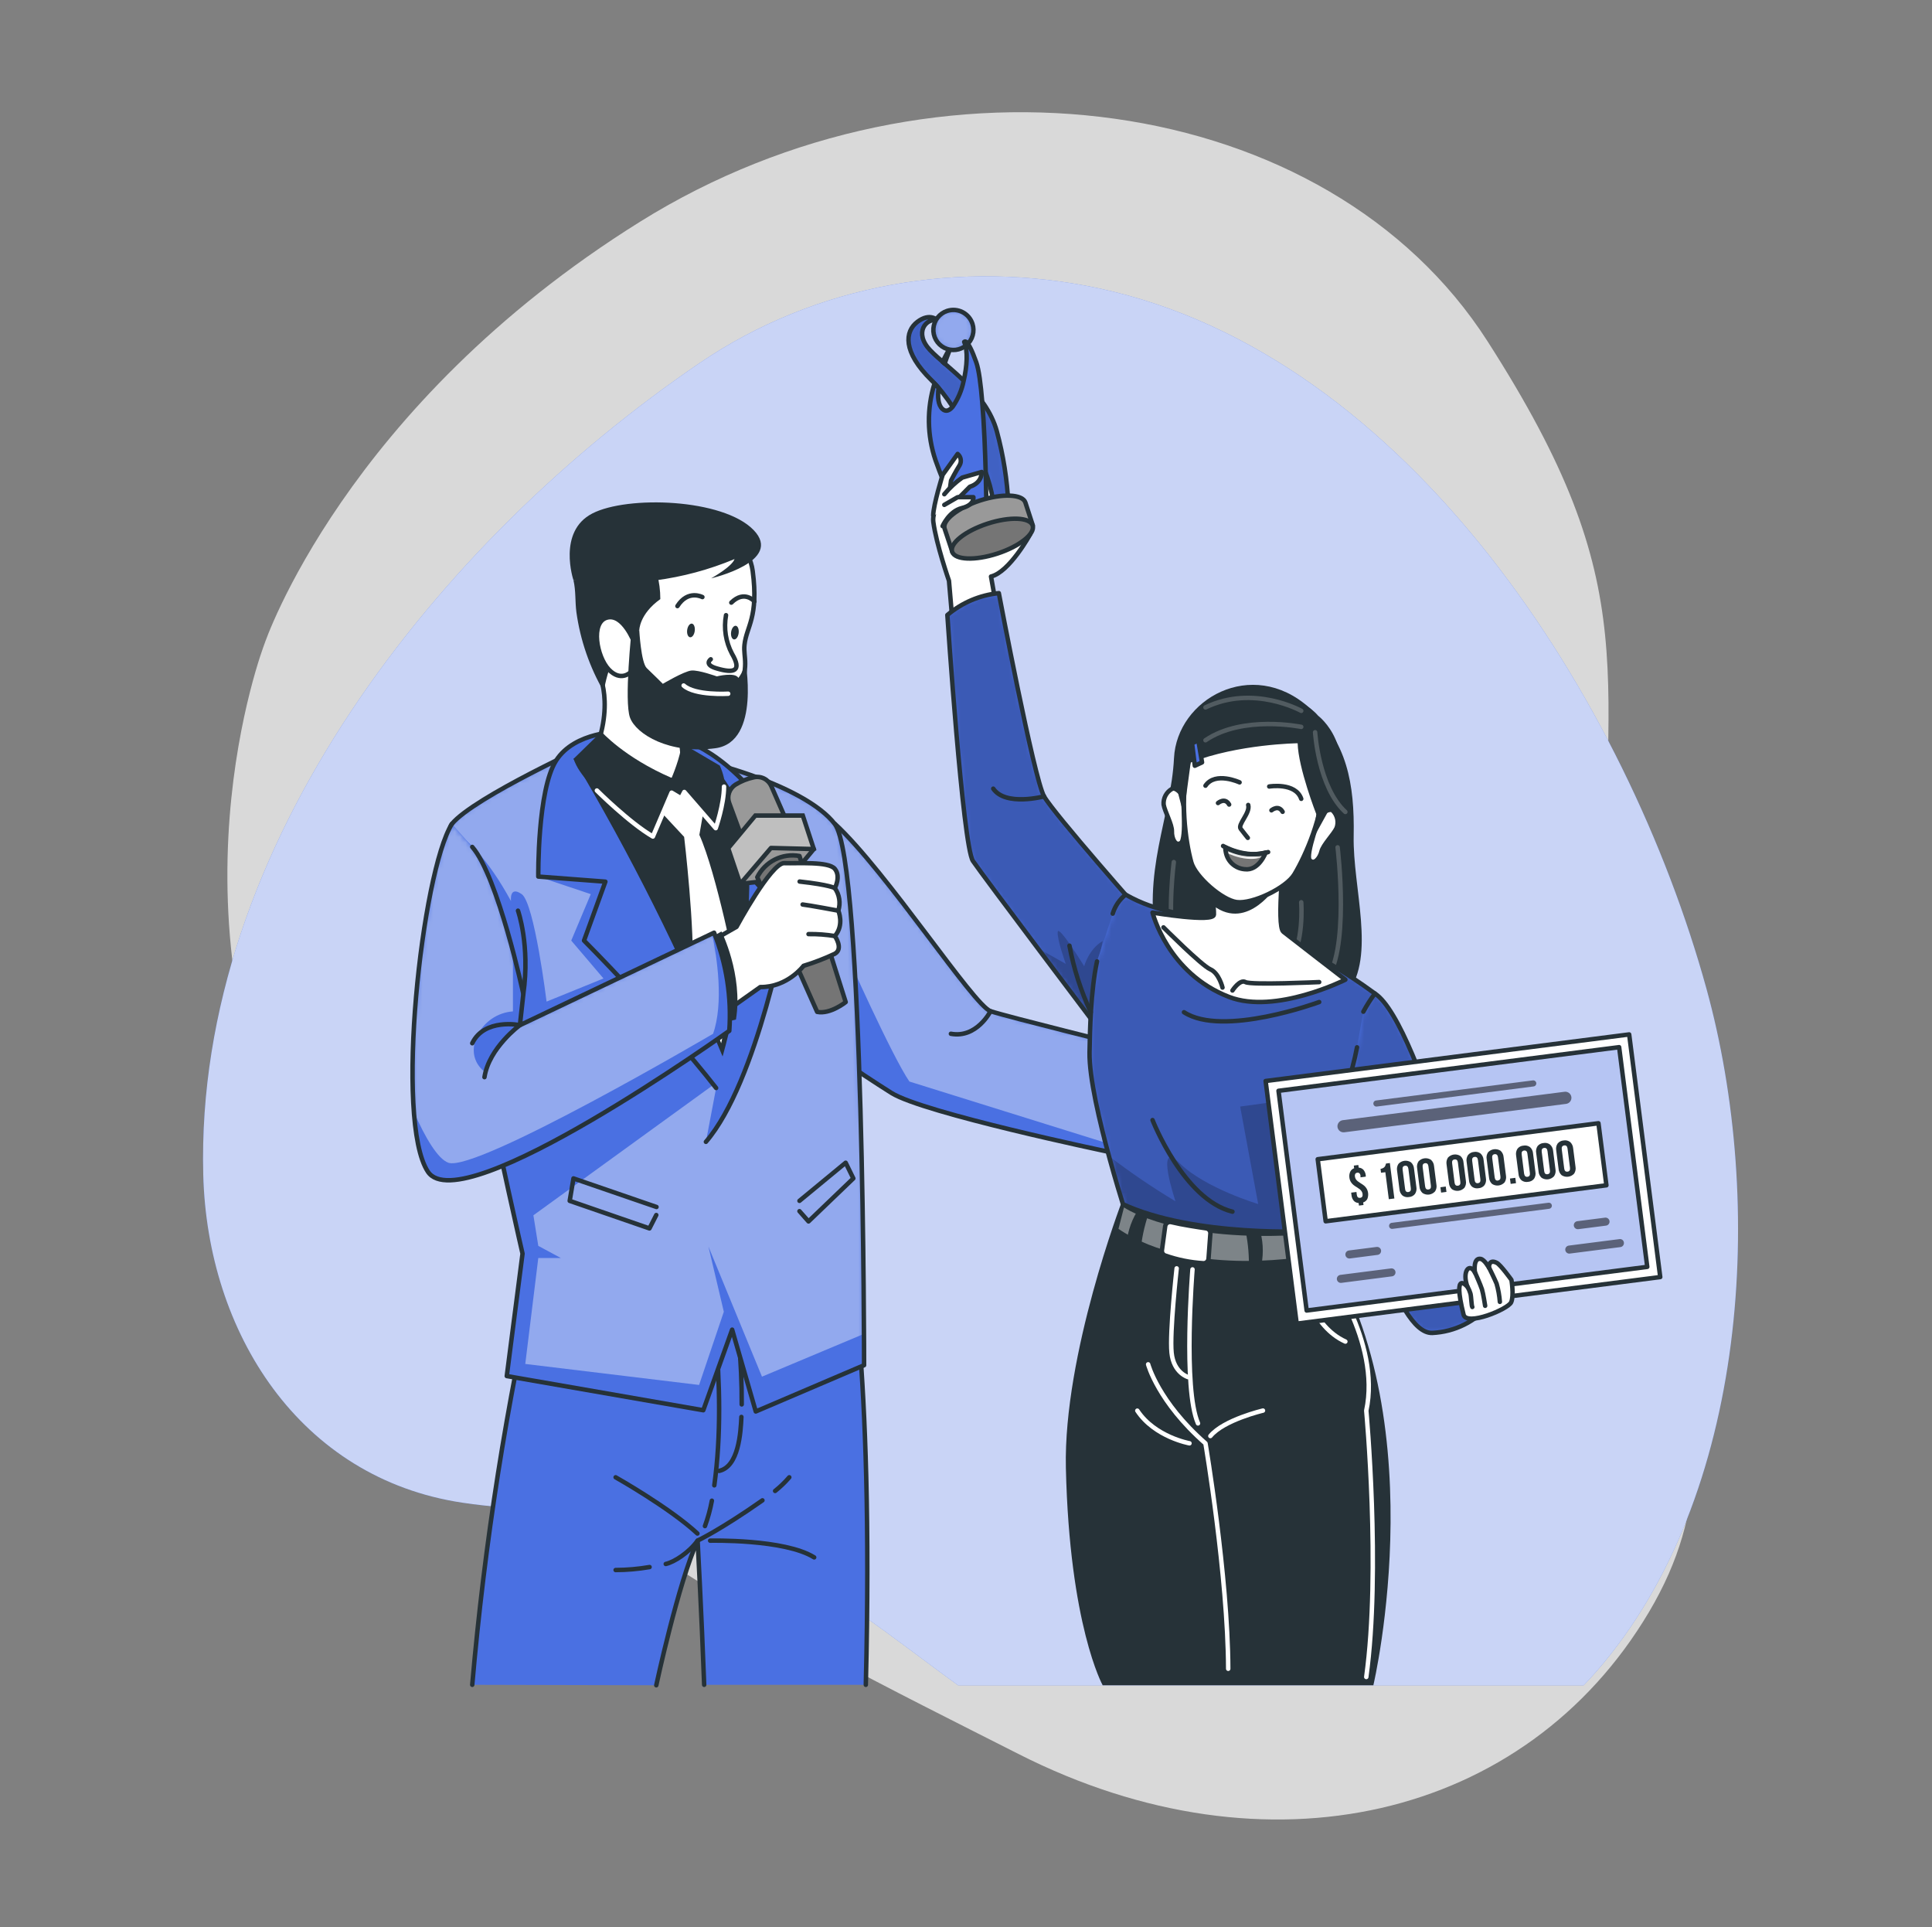 <svg width="359" height="358" viewBox="0 0 359 358" fill="none" xmlns="http://www.w3.org/2000/svg">
<rect x="0" y="0" width="359" height="358" fill="#808080" stroke="none"/>
<path opacity="0.7" d="M49.138 119.636C49.138 119.636 29.176 171.188 57.229 223.098C85.282 275.008 143.063 302.431 189.309 325.88C235.556 349.329 283.578 337.909 306.397 299.503C329.216 261.097 297.919 233.681 297.876 178.914C297.833 124.147 306.074 109.648 276.396 63.38C246.718 17.112 173.965 6.866 118.948 41.184C63.931 75.502 49.138 119.636 49.138 119.636Z" fill="white"/>
<path d="M85.976 279.176C96.258 280.715 106.74 280.45 117.043 281.767C143.048 285.09 159.287 299.467 178.018 313.085H294.275C295.115 312.212 295.931 311.322 296.724 310.415C325.013 277.872 328.027 223.299 317.079 183.64C302.401 130.462 261.99 65.929 204.13 53.557C178.548 48.087 151.576 52.748 129.96 67.476C81.752 100.297 36.228 156.976 37.768 218.194C38.505 247.528 55.632 274.658 85.976 279.176Z" fill="#4A70E2"/>
<path opacity="0.7" d="M85.976 279.176C96.258 280.715 106.74 280.45 117.043 281.767C143.048 285.09 159.287 299.467 178.018 313.085H294.275C295.115 312.212 295.931 311.322 296.724 310.415C325.013 277.872 328.027 223.299 317.079 183.64C302.401 130.462 261.99 65.929 204.13 53.557C178.548 48.087 151.576 52.748 129.96 67.476C81.752 100.297 36.228 156.976 37.768 218.194C38.505 247.528 55.632 274.658 85.976 279.176Z" fill="white"/>
<path d="M155.156 153.066C164.822 161.995 180.932 186.826 184.082 187.864C187.233 188.902 209.572 194.43 209.572 194.43C209.572 194.43 210.761 206.015 205.849 213.948C205.849 213.948 171.617 206.788 165.653 203.05C159.688 199.313 149.149 192.053 149.149 192.053L155.156 153.066Z" fill="#4A70E2"/>
<mask id="mask0_3083_36024" style="mask-type:luminance" maskUnits="userSpaceOnUse" x="149" y="153" width="61" height="61">
<path d="M155.156 153.066C164.822 161.995 180.932 186.826 184.082 187.864C187.233 188.902 209.572 194.43 209.572 194.43C209.572 194.43 210.761 206.015 205.849 213.948C205.849 213.948 171.617 206.788 165.653 203.05C159.688 199.313 149.149 192.053 149.149 192.053L155.156 153.066Z" fill="white"/>
</mask>
<g mask="url(#mask0_3083_36024)">
<path opacity="0.4" d="M204.897 212.129L168.982 200.924C165.738 196.213 157.146 176.916 157.146 176.916L152.056 173.086L155.127 153.038C164.793 161.966 180.903 186.797 184.054 187.835C187.204 188.874 209.572 194.43 209.572 194.43V194.637C202.985 198.84 204.897 212.129 204.897 212.129Z" fill="white"/>
</g>
<path d="M155.156 153.066C164.822 161.995 180.932 186.826 184.082 187.864C187.233 188.902 209.572 194.43 209.572 194.43C209.572 194.43 210.761 206.015 205.849 213.948C205.849 213.948 171.617 206.788 165.653 203.05C159.688 199.313 149.149 192.053 149.149 192.053L155.156 153.066Z" stroke="#263238" stroke-width="0.827" stroke-linecap="round" stroke-linejoin="round"/>
<path d="M100.024 235.056C94.129 260.721 90.028 286.765 87.752 312.999L121.948 313.085C121.948 313.085 126.051 293.99 129.631 286.207C129.631 286.207 130.347 299.467 130.848 312.999H160.884C162.395 252.376 157.304 230.108 157.304 230.108L100.024 235.056Z" fill="#4A70E2"/>
<path d="M121.948 313.085C121.948 313.085 126.051 293.99 129.631 286.207C129.631 286.207 130.347 299.467 130.848 312.999" stroke="#263238" stroke-width="0.827" stroke-linecap="round" stroke-linejoin="round"/>
<path d="M160.884 312.999C162.395 252.376 157.304 230.108 157.304 230.108L100.024 235.056C94.129 260.721 90.028 286.765 87.752 312.999" stroke="#263238" stroke-width="0.827" stroke-linecap="round" stroke-linejoin="round"/>
<path d="M144.029 276.985C144.985 276.224 145.867 275.375 146.664 274.45" stroke="#263238" stroke-width="0.827" stroke-linecap="round" stroke-linejoin="round"/>
<path d="M131.958 286.221C131.958 286.221 145.762 285.885 151.29 289.328" stroke="#263238" stroke-width="0.827" stroke-linecap="round" stroke-linejoin="round"/>
<path d="M114.394 274.45C114.394 274.45 124.418 280.092 129.595 284.896" stroke="#263238" stroke-width="0.827" stroke-linecap="round" stroke-linejoin="round"/>
<path d="M120.702 291.126C118.618 291.484 116.508 291.669 114.394 291.677" stroke="#263238" stroke-width="0.827" stroke-linecap="round" stroke-linejoin="round"/>
<path d="M123.709 290.553C125.284 290.209 128.063 288.405 129.631 286.207C129.631 286.207 133.848 284.223 141.674 278.732" stroke="#263238" stroke-width="0.827" stroke-linecap="round" stroke-linejoin="round"/>
<path d="M132.28 278.796C131.982 280.402 131.551 281.98 130.991 283.515" stroke="#263238" stroke-width="0.827" stroke-linecap="round" stroke-linejoin="round"/>
<path d="M132.96 247.543C133.755 256.922 134.02 266.603 132.731 275.946" stroke="#263238" stroke-width="0.827" stroke-linecap="round" stroke-linejoin="round"/>
<path d="M137.764 263.237C137.635 266.144 137.256 272.467 133.626 273.261" stroke="#263238" stroke-width="0.827" stroke-linecap="round" stroke-linejoin="round"/>
<path d="M137.32 249.168C137.65 253.07 137.85 256.994 137.822 260.91" stroke="#263238" stroke-width="0.827" stroke-linecap="round" stroke-linejoin="round"/>
<path d="M110.213 138.023C110.213 138.023 88.124 148.047 83.971 153.059C79.819 158.071 97.096 232.9 97.096 232.9L94.167 255.641L130.683 261.992L136.046 247.02L140.435 262.221L160.562 253.629C160.562 253.629 160.562 160.191 155.127 153.088C149.693 145.985 129.652 139.527 110.213 138.023Z" fill="#4A70E2"/>
<mask id="mask1_3083_36024" style="mask-type:luminance" maskUnits="userSpaceOnUse" x="83" y="138" width="78" height="125">
<path d="M110.213 138.023C110.213 138.023 88.124 148.047 83.971 153.059C79.819 158.071 97.096 232.9 97.096 232.9L94.167 255.641L130.683 261.992L136.046 247.02L140.435 262.221L160.562 253.629C160.562 253.629 160.562 160.191 155.127 153.088C149.693 145.985 129.652 139.527 110.213 138.023Z" fill="white"/>
</mask>
<g mask="url(#mask1_3083_36024)">
<path opacity="0.4" d="M141.588 255.755L131.635 231.562L134.499 243.691L129.903 257.295L97.604 253.392L100.024 233.71H104.213L100.024 231.454L99.115 225.776L134.535 200.115C140.306 195.819 144.38 177.79 144.38 177.79L120.681 189.661L114.394 180.804L108.523 174.74L112.49 163.792L100.024 162.847L109.776 166.112L106.146 174.74L112.139 181.778L101.563 186.074C101.563 186.074 99.308 167.759 96.945 166.112C94.582 164.465 94.955 167.401 94.955 167.401C90.602 159.432 86.671 155.658 83.556 153.94C83.619 153.616 83.754 153.311 83.95 153.045C88.103 148.033 110.191 138.009 110.191 138.009C129.631 139.513 149.664 145.957 155.106 153.045C159.738 159.088 160.419 227.631 160.519 247.815L141.588 255.755Z" fill="white"/>
</g>
<path d="M110.213 138.023C110.213 138.023 88.124 148.047 83.971 153.059C79.819 158.071 97.096 232.9 97.096 232.9L94.167 255.641L130.683 261.992L136.046 247.02L140.435 262.221L160.562 253.629C160.562 253.629 160.562 160.191 155.127 153.088C149.693 145.985 129.652 139.527 110.213 138.023Z" stroke="#263238" stroke-width="0.827" stroke-linecap="round" stroke-linejoin="round"/>
<path d="M133.067 202.127C122.872 189.095 108.523 174.74 108.523 174.74L112.49 163.792L100.024 162.847C100.024 162.847 99.838 146.794 103.325 141.31C106.812 135.825 115.318 135.925 115.318 135.925C115.318 135.925 135.308 131.336 148.554 161.415L140.184 163.599L146.292 170.472C146.292 170.472 140.793 200.988 131.17 212.129" fill="#4A70E2"/>
<path d="M133.067 202.127C122.872 189.095 108.523 174.74 108.523 174.74L112.49 163.792L100.024 162.847C100.024 162.847 99.838 146.794 103.325 141.31C106.812 135.825 115.318 135.925 115.318 135.925C115.318 135.925 135.308 131.336 148.554 161.415L140.184 163.599L146.292 170.472C146.292 170.472 140.793 200.988 131.17 212.129" stroke="#263238" stroke-width="0.827" stroke-linecap="round" stroke-linejoin="round"/>
<path d="M106.554 140.945C117.122 158.69 126.386 177.18 134.27 196.27C134.27 196.27 149.306 145.09 127.031 139.806L106.554 140.945Z" fill="#263238"/>
<path d="M111.079 124.584C111.079 124.584 114.702 131.028 109.776 141.424C109.776 141.424 118.053 146.386 127.998 144.553C127.998 144.553 125.199 138.109 127.669 131.894C130.139 125.679 116.37 117.782 111.079 124.584Z" fill="white" stroke="#263238" stroke-width="0.827" stroke-linecap="round" stroke-linejoin="round"/>
<path d="M109.704 115.605C108.237 100.082 112.919 98.221 117.953 96.889C126.015 94.741 138.717 97.412 139.862 106.075C141.008 114.739 138.695 116.371 138.337 119.808C138.079 122.214 139.404 123.596 136.955 129.395C135.337 133.226 132.659 139.355 126.051 137.271C124.022 136.619 122.094 135.686 120.323 134.501" fill="white"/>
<path d="M109.704 115.605C108.237 100.082 112.919 98.221 117.953 96.889C126.015 94.741 138.717 97.412 139.862 106.075C141.008 114.739 138.695 116.371 138.337 119.808C138.079 122.214 139.404 123.596 136.955 129.395C135.337 133.226 132.659 139.355 126.051 137.271C124.022 136.619 122.094 135.686 120.323 134.501" stroke="#263238" stroke-width="0.827" stroke-linecap="round" stroke-linejoin="round"/>
<path d="M130.518 110.923C130.518 110.923 127.841 109.491 125.879 112.598" stroke="#263238" stroke-width="0.827" stroke-linecap="round" stroke-linejoin="round"/>
<path d="M140.184 111.732C140.184 111.732 138.344 109.534 135.888 111.954" stroke="#263238" stroke-width="0.827" stroke-linecap="round" stroke-linejoin="round"/>
<path d="M129.094 117.224C129.001 117.94 128.607 118.448 128.22 118.391C127.833 118.333 127.597 117.732 127.69 117.03C127.783 116.329 128.177 115.806 128.564 115.856C128.95 115.906 129.187 116.522 129.094 117.224Z" fill="#263238"/>
<path d="M137.256 117.624C137.156 118.34 136.769 118.849 136.383 118.792C135.996 118.734 135.76 118.133 135.853 117.431C135.946 116.729 136.34 116.207 136.726 116.257C137.113 116.307 137.342 116.923 137.256 117.624Z" fill="#263238"/>
<path d="M106.554 107.772C107.026 109.784 106.84 111.682 107.105 113.729C107.829 118.932 109.558 123.944 112.196 128.486C112.196 128.486 113.521 118.856 118.79 117.109C118.79 117.109 118.755 114.123 122.7 111.302C122.701 109.7 122.494 108.104 122.084 106.555L106.554 107.772Z" fill="#263238"/>
<path d="M134.908 114.288C134.462 116.732 134.853 119.254 136.017 121.448C137.936 124.72 136.361 125.107 133.239 124.197C130.676 123.481 132.072 122.479 132.072 122.479" fill="white"/>
<path d="M134.908 114.288C134.462 116.732 134.853 119.254 136.017 121.448C137.936 124.72 136.361 125.107 133.239 124.197C130.676 123.481 132.072 122.479 132.072 122.479" stroke="#263238" stroke-width="0.827" stroke-linecap="round" stroke-linejoin="round"/>
<path d="M117.874 119.4C117.874 119.4 115.812 113.887 112.762 114.746C109.712 115.605 110.879 122.028 113.113 124.376C115.346 126.725 117.122 124.921 117.122 124.921" fill="white"/>
<path d="M117.874 119.4C117.874 119.4 115.812 113.887 112.762 114.746C109.712 115.605 110.879 122.028 113.113 124.376C115.346 126.725 117.122 124.921 117.122 124.921" stroke="#263238" stroke-width="0.827" stroke-linecap="round" stroke-linejoin="round"/>
<path d="M118.79 117.109C118.79 117.109 119.12 123.123 120.179 124.119C121.239 125.114 123.165 127.04 123.165 127.04C123.165 127.04 127.117 124.691 128.485 124.57C129.853 124.448 133.196 125.658 133.196 125.658C133.196 125.658 136.59 124.806 137.206 125.937C138.018 124.901 138.447 123.616 138.423 122.3C138.423 122.3 141.502 137.844 132.938 139.004C124.375 140.164 118.189 136.384 117.065 133.319C115.941 130.255 117.387 116.851 117.387 116.851L118.79 117.109Z" fill="#263238"/>
<path d="M135.309 128.88C135.309 128.88 129.158 129.259 127.032 127.355" stroke="white" stroke-width="0.827" stroke-linecap="round" stroke-linejoin="round"/>
<path d="M106.554 107.772C106.554 107.772 103.532 98.758 110.062 95.393C116.592 92.028 134.342 92.607 140.02 98.457C145.698 104.307 132.144 107.443 132.144 107.443C132.144 107.443 136.01 105.295 136.49 103.863C127.039 107.815 116.703 109.165 106.554 107.772Z" fill="#263238"/>
<path d="M111.752 135.926C111.752 135.926 115.962 140.708 124.798 144.518C124.798 144.518 126.495 140.601 126.666 138.074L133.748 142.226C134.384 143.617 134.736 145.12 134.784 146.648C134.832 148.176 134.575 149.699 134.027 151.126L125.879 146.451L120.072 153.224C120.072 153.224 108.616 147.195 106.583 140.966L111.752 135.926Z" fill="#263238"/>
<path d="M110.914 146.859C110.914 146.859 116.922 152.852 121.318 155.408L124.798 147.26L126.552 148.312L127.16 147.131L132.996 153.854C132.996 153.854 134.535 149.436 134.535 146.136" stroke="white" stroke-width="0.827" stroke-linecap="round" stroke-linejoin="round"/>
<path d="M123.122 151.176L127.125 155.472C127.125 155.472 129.201 172.943 128.635 180.876L134.012 193.807L136.755 180.59C136.755 180.59 133.175 162.274 129.953 155.1L130.669 151.012L127.168 147.124L126.559 148.305L124.805 147.253L123.122 151.176Z" fill="white"/>
<path d="M121.991 224.23L106.561 218.924L105.859 223.091L120.681 228.211L121.948 225.726" stroke="#263238" stroke-width="0.827" stroke-linecap="round" stroke-linejoin="round"/>
<path d="M148.554 223.091L157.139 216.01L158.564 218.924L150.237 226.915L148.554 225.01" stroke="#263238" stroke-width="0.827" stroke-linecap="round" stroke-linejoin="round"/>
<path d="M138.065 156.152L135.502 149.186C135.274 148.57 135.265 147.894 135.477 147.273C135.688 146.651 136.106 146.121 136.662 145.77C137.705 145.127 138.85 144.667 140.048 144.41C140.701 144.257 141.387 144.338 141.986 144.639C142.586 144.94 143.06 145.442 143.328 146.057L146.099 152.379L138.065 156.152Z" fill="#999999" stroke="#263238" stroke-width="0.827" stroke-linecap="round" stroke-linejoin="round"/>
<path d="M135.308 157.584L140.356 151.513H149.177L151.218 157.735L144.71 161.401L137.55 164.215L135.308 157.584Z" fill="#BFBFBF" stroke="#263238" stroke-width="0.827" stroke-miterlimit="10"/>
<path d="M137.55 164.215L143.263 157.534L151.218 157.735L146.736 163.133L137.55 164.215Z" fill="#999999" stroke="#263238" stroke-width="0.827" stroke-linecap="round" stroke-linejoin="round"/>
<path d="M140.714 162.969C141.418 161.551 142.563 160.4 143.976 159.689C145.39 158.977 146.997 158.744 148.554 159.024L157.146 186.167C157.146 186.167 154.282 188.48 151.841 187.986L140.714 162.969Z" fill="#757575" stroke="#263238" stroke-width="0.827" stroke-linecap="round" stroke-linejoin="round"/>
<path d="M127.032 177.79L136.855 172.191C136.855 172.191 143.299 160.269 145.719 160.355C148.139 160.441 153.96 159.99 155.127 161.415C156.294 162.84 155.127 164.995 155.127 164.995C155.551 165.594 155.83 166.284 155.942 167.01C156.054 167.735 155.996 168.477 155.772 169.176C155.772 169.176 156.932 171.833 155.127 173.895C155.127 173.895 156.789 176.243 155.127 177.188C153.246 178.074 151.303 178.823 149.313 179.43C149.313 179.43 146.356 183.425 141.273 183.375L131.693 190.155L127.032 177.79Z" fill="white" stroke="#263238" stroke-width="0.827" stroke-linecap="round" stroke-linejoin="round"/>
<path d="M132.573 173.902L134.063 173.043C134.063 173.043 138.101 181.048 136.755 189.404L129.938 191.1L132.573 173.902Z" fill="#263238"/>
<path d="M83.971 153.066C78.401 161.995 73.274 208.241 79.511 217.678C85.747 227.115 135.516 191.508 135.516 191.508C135.963 185.294 134.996 179.059 132.688 173.272L96.609 190.456L97.246 184.649C97.246 184.649 92.563 162.868 87.752 157.341" fill="#4A70E2"/>
<mask id="mask2_3083_36024" style="mask-type:luminance" maskUnits="userSpaceOnUse" x="76" y="153" width="60" height="67">
<path d="M83.971 153.066C78.401 161.995 73.274 208.241 79.511 217.678C85.747 227.115 135.516 191.508 135.516 191.508C135.963 185.294 134.996 179.059 132.688 173.272L96.609 190.456L97.246 184.649C97.246 184.649 92.563 162.868 87.752 157.341" fill="white"/>
</mask>
<g mask="url(#mask2_3083_36024)">
<path opacity="0.4" d="M132.502 192.053C132.502 192.053 88.575 217.829 83.327 216.017C81.315 215.301 78.995 211.284 76.883 206.559C75.58 189.31 79.632 159.983 83.95 153.066L87.73 157.362C90.644 160.706 93.508 170.014 95.313 176.83V187.893C93.901 187.995 92.542 188.47 91.374 189.27C90.207 190.07 89.273 191.166 88.668 192.446C88.668 192.446 86.628 196.112 89.835 198.941C91.885 195.788 94.287 192.878 96.995 190.27L132.308 173.451C133.246 177.869 134.499 186.375 132.502 192.053Z" fill="white"/>
</g>
<path d="M83.971 153.066C78.401 161.995 73.274 208.241 79.511 217.678C85.747 227.115 135.516 191.508 135.516 191.508C135.963 185.294 134.996 179.059 132.688 173.272L96.609 190.456L97.246 184.649C97.246 184.649 92.563 162.868 87.752 157.341" stroke="#263238" stroke-width="0.827" stroke-linecap="round" stroke-linejoin="round"/>
<path d="M155.156 165.002C155.156 165.002 154.204 164.387 148.583 163.771" stroke="#263238" stroke-width="0.827" stroke-linecap="round" stroke-linejoin="round"/>
<path d="M155.772 169.184C155.772 169.184 150.137 168.131 149.142 168.038" stroke="#263238" stroke-width="0.827" stroke-linecap="round" stroke-linejoin="round"/>
<path d="M155.156 173.902C153.531 173.633 151.884 173.511 150.237 173.537" stroke="#263238" stroke-width="0.827" stroke-linecap="round" stroke-linejoin="round"/>
<path d="M96.251 169.184C96.251 169.184 98.528 175.563 97.246 184.642" stroke="#263238" stroke-width="0.827" stroke-linecap="round" stroke-linejoin="round"/>
<path d="M87.752 193.814C90.014 189.096 96.609 190.449 96.609 190.449C96.609 190.449 90.881 194.609 90.022 200.115" stroke="#263238" stroke-width="0.827" stroke-linecap="round" stroke-linejoin="round"/>
<path d="M184.054 187.864C184.054 187.864 181.505 192.94 176.693 192.053" stroke="#263238" stroke-width="0.827" stroke-linecap="round" stroke-linejoin="round"/>
<path d="M213.345 199.385C213.288 198.597 212.787 196.27 212.787 196.27L209.286 195.554C209.286 195.554 203.3 201.504 206.701 212.122L209.5 212.974C209.5 212.974 214.305 211.814 213.345 199.385Z" fill="#263238"/>
<path d="M219.381 199.907L211.541 197.845C211.541 197.845 207.961 201.862 208.906 209.058L217.77 209.903" fill="white"/>
<path d="M219.381 199.907L211.541 197.845C211.541 197.845 207.961 201.862 208.906 209.058L217.77 209.903" stroke="#263238" stroke-width="0.827" stroke-linecap="round" stroke-linejoin="round"/>
<path d="M217.706 200.573C218.074 199.792 218.595 199.094 219.238 198.518C220.083 197.732 221.05 197.089 222.102 196.614C223.181 196.129 224.324 195.801 225.496 195.64C226.548 195.492 227.586 195.252 228.596 194.924C229.312 194.709 229.949 194.458 230.572 194.208C231.861 193.691 233.118 193.101 234.338 192.439C234.338 192.439 236.236 193.642 234.768 195.182C234.357 195.591 233.886 195.936 233.372 196.205C232.491 196.692 231.517 197.079 230.766 197.437C230.315 197.601 229.919 197.886 229.62 198.26C229.533 198.436 229.466 198.621 229.42 198.812C229.42 198.812 229.42 198.812 229.42 198.855C229.42 198.898 229.384 198.998 229.369 199.069C229.281 199.482 229.298 199.911 229.42 200.315C229.467 200.491 229.547 200.656 229.656 200.802C229.669 200.85 229.696 200.892 229.735 200.924C229.822 201.028 229.92 201.121 230.028 201.203C230.586 201.666 231.211 202.04 231.883 202.313C232.873 202.733 233.895 203.073 234.94 203.33C235.327 203.423 235.72 203.516 236.1 203.595C237.056 203.813 238.025 203.978 239 204.089C239.716 204.167 240.432 204.253 241.148 204.382C241.846 204.478 242.539 204.61 243.224 204.776C245.107 205.256 246.446 205.979 245.823 207.11C245.265 208.127 244.556 208.012 242.873 207.762C242.286 207.676 241.584 207.568 240.725 207.49C239.232 207.363 237.731 207.349 236.236 207.447L235.649 207.482L235.441 208.198C235.298 208.198 235.541 208.377 236.057 208.628C237.436 209.258 238.854 209.798 240.303 210.246C240.954 210.454 241.656 210.661 242.358 210.848C243.059 211.034 243.639 211.177 244.277 211.313C247.456 211.986 245.981 213.926 244.899 214.249C244.277 214.435 242.981 214.134 241.549 213.755C240.833 213.568 240.117 213.368 239.436 213.196C239.093 213.11 238.756 213.031 238.434 212.967C237.102 212.688 235.72 212.387 234.768 212.172L234.403 212.093L233.787 212.91C233.916 213.017 234.045 213.11 234.174 213.203C235.286 214.043 236.469 214.783 237.711 215.416C238.563 215.838 239.257 216.132 239.794 216.361C240.811 216.812 241.276 217.12 241.226 217.972C241.176 218.824 239.923 219.046 238.52 218.774C237.411 218.571 236.341 218.196 235.348 217.664C235.172 217.564 235.003 217.454 234.84 217.335C233.981 216.763 233.049 216.31 232.069 215.988L231.482 215.774L230.766 216.132C230.973 216.354 231.181 216.561 231.381 216.755C232.044 217.395 232.742 217.998 233.472 218.559C234.083 219.003 234.669 219.481 235.226 219.991C235.41 220.13 235.549 220.321 235.624 220.539C235.7 220.757 235.708 220.992 235.649 221.215C235.427 221.931 234.46 221.86 233.379 221.437C232.732 221.168 232.116 220.832 231.539 220.435C231.108 220.145 230.711 219.806 230.358 219.425C229.657 218.748 228.878 218.157 228.038 217.664C227.701 217.456 227.357 217.234 227.021 217.034C225.789 216.318 224.622 215.645 224.214 215.423L224.064 215.337C223.047 215.008 222.195 214.692 221.458 214.392C219.666 213.733 218.049 212.673 216.732 211.292C215.916 210.475 215.837 208.621 216.102 206.616" fill="white"/>
<path d="M217.706 200.573C218.074 199.792 218.595 199.094 219.238 198.518C220.083 197.732 221.05 197.089 222.102 196.614C223.181 196.129 224.324 195.801 225.496 195.64C226.548 195.492 227.586 195.252 228.596 194.924C229.312 194.709 229.949 194.458 230.572 194.208C231.861 193.691 233.118 193.101 234.338 192.439C234.338 192.439 236.236 193.642 234.768 195.182C234.357 195.591 233.886 195.936 233.372 196.205C232.491 196.692 231.517 197.079 230.766 197.437C230.315 197.601 229.919 197.886 229.62 198.26C229.533 198.436 229.466 198.621 229.42 198.812C229.42 198.812 229.42 198.812 229.42 198.855C229.42 198.898 229.384 198.998 229.369 199.069C229.281 199.482 229.298 199.911 229.42 200.315C229.467 200.491 229.547 200.656 229.656 200.802C229.669 200.85 229.696 200.892 229.735 200.924C229.822 201.028 229.92 201.121 230.028 201.203C230.586 201.666 231.211 202.04 231.883 202.313C232.873 202.733 233.895 203.073 234.94 203.33C235.327 203.423 235.72 203.516 236.1 203.595C237.056 203.813 238.025 203.978 239 204.089C239.716 204.167 240.432 204.253 241.148 204.382C241.846 204.478 242.539 204.61 243.224 204.776C245.107 205.256 246.446 205.979 245.823 207.11C245.265 208.127 244.556 208.012 242.873 207.762C242.286 207.676 241.584 207.568 240.725 207.49C239.232 207.363 237.731 207.349 236.236 207.447L235.649 207.482L235.441 208.198C235.298 208.198 235.541 208.377 236.057 208.628C237.436 209.258 238.854 209.798 240.303 210.246C240.954 210.454 241.656 210.661 242.358 210.848C243.059 211.034 243.639 211.177 244.277 211.313C247.456 211.986 245.981 213.926 244.899 214.249C244.277 214.435 242.981 214.134 241.549 213.755C240.833 213.568 240.117 213.368 239.436 213.196C239.093 213.11 238.756 213.031 238.434 212.967C237.102 212.688 235.72 212.387 234.768 212.172L234.403 212.093L233.787 212.91C233.916 213.017 234.045 213.11 234.174 213.203C235.286 214.043 236.469 214.783 237.711 215.416C238.563 215.838 239.257 216.132 239.794 216.361C240.811 216.812 241.276 217.12 241.226 217.972C241.176 218.824 239.923 219.046 238.52 218.774C237.411 218.571 236.341 218.196 235.348 217.664C235.172 217.564 235.003 217.454 234.84 217.335C233.981 216.763 233.049 216.31 232.069 215.988L231.482 215.774L230.766 216.132C230.973 216.354 231.181 216.561 231.381 216.755C232.044 217.395 232.742 217.998 233.472 218.559C234.083 219.003 234.669 219.481 235.226 219.991C235.41 220.13 235.549 220.321 235.624 220.539C235.7 220.757 235.708 220.992 235.649 221.215C235.427 221.931 234.46 221.86 233.379 221.437C232.732 221.168 232.116 220.832 231.539 220.435C231.108 220.145 230.711 219.806 230.358 219.425C229.657 218.748 228.878 218.157 228.038 217.664C227.701 217.456 227.357 217.234 227.021 217.034C225.789 216.318 224.622 215.645 224.214 215.423L224.064 215.337C223.047 215.008 222.195 214.692 221.458 214.392C219.666 213.733 218.049 212.673 216.732 211.292C215.916 210.475 215.837 208.621 216.102 206.616" stroke="#263238" stroke-width="0.827" stroke-linecap="round" stroke-linejoin="round"/>
<path d="M229.677 200.924C229.677 200.924 228.718 205.449 224.522 205.714" stroke="#263238" stroke-width="0.827" stroke-linecap="round" stroke-linejoin="round"/>
<path d="M243.224 131.422C250.291 137.708 251.723 145.599 251.537 155.308C251.351 165.017 255.69 177.504 250.406 184.463C245.121 191.423 218.114 190.105 215.092 176.05C212.071 161.995 217.62 151.792 218.15 140.844C218.68 129.897 232.613 121.999 243.224 131.422Z" fill="#263238"/>
<path opacity="0.2" d="M248.551 157.42C248.551 157.42 250.993 177.468 246.031 182.48" stroke="white" stroke-width="0.827" stroke-linecap="round" stroke-linejoin="round"/>
<path opacity="0.2" d="M241.792 167.623C241.792 167.623 242.393 175.556 239.415 179.079" stroke="white" stroke-width="0.827" stroke-linecap="round" stroke-linejoin="round"/>
<path opacity="0.2" d="M218.114 160.155C218.114 160.155 216.918 169.592 218.114 174.833" stroke="white" stroke-width="0.827" stroke-linecap="round" stroke-linejoin="round"/>
<path d="M177.288 118.935L176.335 107.887C176.335 107.887 173.972 101.113 173.428 96.961C172.884 92.808 180.825 85.698 183.101 85.698C185.378 85.698 187.677 97.87 187.677 97.87L191.443 99.23C191.443 99.23 187.605 106.269 184.147 107.106L185.579 115.133L177.288 118.935Z" fill="white" stroke="#263238" stroke-width="0.827" stroke-linecap="round" stroke-linejoin="round"/>
<path d="M187.376 93.796C187.16 89.178 186.439 84.597 185.228 80.135C183.23 72.839 175.884 68.285 172.82 65.041C169.755 61.798 172.104 59.027 174.18 59.5C174.18 59.5 172.82 58.017 170.478 59.786C168.137 61.554 167.665 65.328 173.106 70.655C178.548 75.982 184.405 88.505 184.562 93.775L187.376 93.796Z" fill="#4A70E2"/>
<mask id="mask3_3083_36024" style="mask-type:luminance" maskUnits="userSpaceOnUse" x="168" y="58" width="20" height="36">
<path d="M187.376 93.796C187.16 89.178 186.439 84.597 185.228 80.135C183.23 72.839 175.884 68.285 172.82 65.041C169.755 61.798 172.104 59.027 174.18 59.5C174.18 59.5 172.82 58.017 170.478 59.786C168.137 61.554 167.665 65.328 173.106 70.655C178.548 75.982 184.405 88.505 184.562 93.775L187.376 93.796Z" fill="white"/>
</mask>
<g mask="url(#mask3_3083_36024)">
<path opacity="0.2" d="M187.376 93.796C187.16 89.178 186.439 84.597 185.228 80.135C183.23 72.839 175.884 68.285 172.82 65.041C169.755 61.798 172.104 59.027 174.18 59.5C174.18 59.5 172.82 58.017 170.478 59.786C168.137 61.554 167.665 65.328 173.106 70.655C178.548 75.982 184.405 88.505 184.562 93.775L187.376 93.796Z" fill="black" fill-opacity="0.7"/>
</g>
<path d="M187.376 93.796C187.16 89.178 186.439 84.597 185.228 80.135C183.23 72.839 175.884 68.285 172.82 65.041C169.755 61.798 172.104 59.027 174.18 59.5C174.18 59.5 172.82 58.017 170.478 59.786C168.137 61.554 167.665 65.328 173.106 70.655C178.548 75.982 184.405 88.505 184.562 93.775L187.376 93.796Z" stroke="#263238" stroke-width="0.827" stroke-linecap="round" stroke-linejoin="round"/>
<path d="M175.526 67.555L175.168 67.24C175.623 66.231 176.152 65.257 176.751 64.325C176.672 64.512 176.099 65.872 175.526 67.555Z" fill="#4A70E2" stroke="#263238" stroke-width="0.827" stroke-linecap="round" stroke-linejoin="round"/>
<path d="M180.696 60.144C180.924 60.844 180.94 61.596 180.741 62.305C180.542 63.014 180.137 63.648 179.578 64.126C179.019 64.605 178.33 64.908 177.599 64.995C176.868 65.083 176.127 64.952 175.471 64.618C174.814 64.285 174.271 63.765 173.911 63.123C173.55 62.481 173.387 61.747 173.444 61.013C173.5 60.279 173.773 59.578 174.228 58.999C174.683 58.42 175.299 57.989 175.999 57.76C176.938 57.455 177.96 57.534 178.84 57.981C179.72 58.428 180.388 59.206 180.696 60.144Z" fill="#4A70E2"/>
<mask id="mask4_3083_36024" style="mask-type:luminance" maskUnits="userSpaceOnUse" x="173" y="57" width="8" height="9">
<path d="M180.696 60.144C180.924 60.844 180.94 61.596 180.741 62.305C180.542 63.014 180.137 63.648 179.578 64.126C179.019 64.605 178.33 64.908 177.599 64.995C176.868 65.083 176.127 64.952 175.471 64.618C174.814 64.285 174.271 63.765 173.911 63.123C173.55 62.481 173.387 61.747 173.444 61.013C173.5 60.279 173.773 59.578 174.228 58.999C174.683 58.42 175.299 57.989 175.999 57.76C176.938 57.455 177.96 57.534 178.84 57.981C179.72 58.428 180.388 59.206 180.696 60.144Z" fill="white"/>
</mask>
<g mask="url(#mask4_3083_36024)">
<path opacity="0.4" d="M180.696 60.144C180.924 60.844 180.94 61.596 180.741 62.305C180.542 63.014 180.137 63.648 179.578 64.126C179.019 64.605 178.33 64.908 177.599 64.995C176.868 65.083 176.127 64.952 175.471 64.618C174.814 64.285 174.271 63.765 173.911 63.123C173.55 62.481 173.387 61.747 173.444 61.013C173.5 60.279 173.773 59.578 174.228 58.999C174.683 58.42 175.299 57.989 175.999 57.76C176.938 57.455 177.96 57.534 178.84 57.981C179.72 58.428 180.388 59.206 180.696 60.144Z" fill="white"/>
</g>
<path d="M180.696 60.144C180.924 60.844 180.94 61.596 180.741 62.305C180.542 63.014 180.137 63.648 179.578 64.126C179.019 64.605 178.33 64.908 177.599 64.995C176.868 65.083 176.127 64.952 175.471 64.618C174.814 64.285 174.271 63.765 173.911 63.123C173.55 62.481 173.387 61.747 173.444 61.013C173.5 60.279 173.773 59.578 174.228 58.999C174.683 58.42 175.299 57.989 175.999 57.76C176.938 57.455 177.96 57.534 178.84 57.981C179.72 58.428 180.388 59.206 180.696 60.144Z" stroke="#263238" stroke-width="0.827" stroke-linecap="round" stroke-linejoin="round"/>
<path d="M181.405 67.304C181.891 68.664 182.249 71.435 182.514 74.7C182.872 78.939 183.059 84.008 183.159 87.853C183.259 91.304 183.28 93.782 183.28 93.782L179.5 95.772C179.5 95.772 177.767 96.624 173.829 85.483C172.268 80.876 172.205 75.894 173.65 71.249C173.908 71.514 174.166 71.793 174.409 72.087C174.194 73.755 174.316 75.237 175.125 75.989C175.741 76.547 176.393 76.311 177.008 75.581C178.022 74.128 178.722 72.48 179.063 70.741C179.7 68.07 179.887 65.113 179.163 63.516C179.178 63.516 179.722 62.571 181.405 67.304Z" fill="#4A70E2" stroke="#263238" stroke-width="0.827" stroke-linecap="round" stroke-linejoin="round"/>
<path d="M182.099 92.987C177.968 94.34 175.025 96.674 175.526 98.214L176.958 102.51L191.923 97.634L190.526 93.338C189.989 91.798 186.23 91.648 182.099 92.987Z" fill="#999999" stroke="#263238" stroke-width="0.827" stroke-linecap="round" stroke-linejoin="round"/>
<path d="M191.887 97.627C192.388 99.166 189.445 101.5 185.314 102.846C181.183 104.192 177.438 104.042 176.922 102.503C176.407 100.963 179.364 98.629 183.495 97.283C187.627 95.937 191.386 96.087 191.887 97.627Z" fill="#757575" stroke="#263238" stroke-width="0.827" stroke-linecap="round" stroke-linejoin="round"/>
<path d="M173.407 95.786C173.407 93.839 175.168 88.204 175.168 88.204L177.946 84.33C178.242 84.578 178.441 84.921 178.51 85.3C178.58 85.679 178.514 86.071 178.326 86.407C177.61 87.545 176.722 89.271 176.722 89.271L175.956 94.748" fill="white"/>
<path d="M173.407 95.786C173.407 93.839 175.168 88.204 175.168 88.204L177.946 84.33C178.242 84.578 178.441 84.921 178.51 85.3C178.58 85.679 178.514 86.071 178.326 86.407C177.61 87.545 176.722 89.271 176.722 89.271L175.956 94.748" stroke="#263238" stroke-width="0.827" stroke-linecap="round" stroke-linejoin="round"/>
<path d="M175.469 91.82C176.439 90.647 177.558 89.608 178.798 88.727L182.421 87.681C182.421 87.681 182.579 89.665 180.216 90.424L175.956 94.72" fill="white"/>
<path d="M175.469 91.82C176.439 90.647 177.558 89.608 178.798 88.727L182.421 87.681C182.421 87.681 182.579 89.665 180.216 90.424L175.956 94.72" stroke="#263238" stroke-width="0.827" stroke-linecap="round" stroke-linejoin="round"/>
<path d="M175.469 93.796L177.946 92.364H180.875C180.875 92.364 181.132 93.796 178.727 94.39C176.321 94.985 175.147 97.741 175.147 97.741" fill="white"/>
<path d="M175.469 93.796L177.946 92.364H180.875C180.875 92.364 181.132 93.796 178.727 94.39C176.321 94.985 175.147 97.741 175.147 97.741" stroke="#263238" stroke-width="0.827" stroke-linecap="round" stroke-linejoin="round"/>
<path d="M212.787 170.358C212.787 170.358 195.896 151.269 194.006 147.947C192.116 144.625 185.6 110.192 185.6 110.192C182.073 110.548 178.738 111.966 176.035 114.259C176.035 114.259 178.899 157.155 180.789 159.954C182.679 162.754 204.897 192.174 204.897 192.174L212.787 170.358Z" fill="#4A70E2"/>
<mask id="mask5_3083_36024" style="mask-type:luminance" maskUnits="userSpaceOnUse" x="176" y="110" width="37" height="83">
<path d="M212.787 170.358C212.787 170.358 195.896 151.269 194.006 147.947C192.116 144.625 185.6 110.192 185.6 110.192C182.073 110.548 178.738 111.966 176.035 114.259C176.035 114.259 178.899 157.155 180.789 159.954C182.679 162.754 204.897 192.174 204.897 192.174L212.787 170.358Z" fill="white"/>
</mask>
<g mask="url(#mask5_3083_36024)">
<path opacity="0.2" d="M212.787 170.351L204.911 192.139L202.491 188.938L192.832 176.136C187.276 168.74 181.698 161.279 180.789 159.933C178.899 157.133 176.035 114.245 176.035 114.245C178.738 111.951 182.073 110.531 185.6 110.171C185.6 110.171 192.123 144.611 194.006 147.926C195.889 151.241 212.787 170.351 212.787 170.351Z" fill="black"/>
<path opacity="0.2" d="M204.897 174.826C204.897 174.826 203.465 181.842 202.476 188.938L192.832 176.136L198.044 179.072C198.044 179.072 196.362 174.439 196.548 173.114C196.734 171.79 201.46 179.508 201.46 179.508C201.46 179.508 202.297 176.336 204.897 174.826Z" fill="black"/>
</g>
<path d="M212.787 170.358C212.787 170.358 195.896 151.269 194.006 147.947C192.116 144.625 185.6 110.192 185.6 110.192C182.073 110.548 178.738 111.966 176.035 114.259C176.035 114.259 178.899 157.155 180.789 159.954C182.679 162.754 204.897 192.174 204.897 192.174L212.787 170.358Z" stroke="#263238" stroke-width="0.827" stroke-linecap="round" stroke-linejoin="round"/>
<path d="M203.844 178.606C202.67 184.091 202.527 191.494 202.455 195.511C202.305 204.855 210.166 228.447 210.166 228.447C210.166 228.447 225.868 234.469 241.814 235.149C241.814 235.149 249.188 211.37 253.155 196.42C254.909 189.826 256.019 184.964 255.489 184.585C232.011 167.401 220.971 172.971 209.164 166.205C208.022 167.109 207.185 168.341 206.765 169.735" fill="#4A70E2"/>
<mask id="mask6_3083_36024" style="mask-type:luminance" maskUnits="userSpaceOnUse" x="202" y="166" width="54" height="70">
<path d="M203.844 178.606C202.67 184.091 202.527 191.494 202.455 195.511C202.305 204.855 210.166 228.447 210.166 228.447C210.166 228.447 225.868 234.469 241.814 235.149C241.814 235.149 249.188 211.37 253.155 196.42C254.909 189.826 256.019 184.964 255.489 184.585C232.011 167.401 220.971 172.971 209.164 166.205C208.022 167.109 207.185 168.341 206.765 169.735" fill="white"/>
</mask>
<g mask="url(#mask6_3083_36024)">
<path opacity="0.2" d="M253.133 196.406C252.611 198.382 252.024 200.516 251.408 202.728C247.348 217.234 241.792 235.142 241.792 235.142C225.847 234.426 210.145 228.44 210.145 228.44C210.145 228.44 208.047 222.132 206.035 214.75C204.159 207.855 202.362 200.022 202.455 195.504C202.527 191.473 202.67 184.084 203.844 178.606L206.744 169.692C207.165 168.3 208.002 167.071 209.142 166.169C220.949 172.936 231.99 167.394 255.468 184.542C255.969 184.943 254.888 189.819 253.133 196.406Z" fill="black"/>
<path opacity="0.2" d="M251.408 202.728C247.348 217.234 241.792 235.142 241.792 235.142C225.847 234.426 210.145 228.44 210.145 228.44C210.145 228.44 208.047 222.132 206.035 214.75C210.002 217.793 214.14 220.607 218.429 223.177C218.429 223.177 214.491 211.463 219.209 216.103C223.928 220.743 233.794 223.686 233.794 223.686L230.443 205.571L251.408 202.728Z" fill="black"/>
</g>
<path d="M203.844 178.606C202.67 184.091 202.527 191.494 202.455 195.511C202.305 204.855 210.166 228.447 210.166 228.447C210.166 228.447 225.868 234.469 241.814 235.149C241.814 235.149 249.188 211.37 253.155 196.42C254.909 189.826 256.019 184.964 255.489 184.585C232.011 167.401 220.971 172.971 209.164 166.205C208.022 167.109 207.185 168.341 206.765 169.735" stroke="#263238" stroke-width="0.827" stroke-linecap="round" stroke-linejoin="round"/>
<path d="M249.99 182.007C249.99 182.007 236.995 188.53 228.396 185.215C216.94 180.804 214.162 169.542 214.162 169.542C214.162 169.542 225.553 171.453 225.567 169.914C225.567 169.67 225.568 169.083 225.489 168.274C225.367 166.406 225.131 163.327 224.894 160.441C224.601 156.697 224.314 153.281 224.314 153.281L238.778 157.219C238.778 157.219 237.081 171.99 238.477 173.1C239.873 174.21 249.99 182.007 249.99 182.007Z" fill="white" stroke="#263238" stroke-width="0.827" stroke-linecap="round" stroke-linejoin="round"/>
<path d="M237.296 164.444C237.296 164.444 231.933 173.093 225.489 168.274C225.367 166.406 225.131 163.327 224.894 160.441L237.296 164.444Z" fill="#263238"/>
<path d="M245.372 151.298C245.372 151.298 247.012 150.031 247.649 150.582C248.067 150.997 248.356 151.524 248.483 152.099C248.61 152.674 248.569 153.273 248.365 153.826C247.814 155.014 245.852 156.954 245.551 158.193C245.25 159.432 244.191 160.756 243.36 159.79C242.53 158.823 245.372 151.298 245.372 151.298Z" fill="white" stroke="#263238" stroke-width="0.827" stroke-linecap="round" stroke-linejoin="round"/>
<path d="M219.804 147.818C219.804 147.818 218.565 146.164 217.799 146.544C217.283 146.829 216.86 147.257 216.581 147.776C216.301 148.296 216.177 148.884 216.224 149.472C216.438 150.768 217.806 153.16 217.763 154.441C217.72 155.723 218.386 157.305 219.446 156.589C220.505 155.873 219.804 147.818 219.804 147.818Z" fill="white" stroke="#263238" stroke-width="0.827" stroke-linecap="round" stroke-linejoin="round"/>
<path d="M234.711 131.586C252.732 134.042 244.885 155.172 240.525 162.425C238.985 164.974 232.72 167.981 229.785 167.587C227.071 167.215 222.131 162.904 221.372 160.212C219.095 152.007 217.534 129.245 234.711 131.586Z" fill="white" stroke="#263238" stroke-width="0.827" stroke-linecap="round" stroke-linejoin="round"/>
<path d="M235.842 146.114C235.842 146.114 240.732 145.305 241.792 148.405" stroke="#263238" stroke-width="0.827" stroke-linecap="round" stroke-linejoin="round"/>
<path d="M230.336 145.348C230.336 145.348 225.84 143.265 223.999 145.964" stroke="#263238" stroke-width="0.827" stroke-linecap="round" stroke-linejoin="round"/>
<path d="M231.94 149.544C232.362 151.033 229.935 153.174 230.544 153.976C231.152 154.778 231.868 155.658 231.868 155.658" fill="white"/>
<path d="M231.94 149.544C232.362 151.033 229.935 153.174 230.544 153.976C231.152 154.778 231.868 155.658 231.868 155.658" stroke="#263238" stroke-width="0.827" stroke-linecap="round" stroke-linejoin="round"/>
<path d="M227.68 157.42V157.463C227.683 157.772 227.722 158.079 227.794 158.379C227.956 159.204 228.382 159.954 229.009 160.513C229.636 161.073 230.429 161.412 231.267 161.48C233.93 161.845 235.191 158.379 235.191 158.379C232.656 159.02 229.972 158.677 227.68 157.42Z" fill="#757575"/>
<mask id="mask7_3083_36024" style="mask-type:luminance" maskUnits="userSpaceOnUse" x="227" y="157" width="9" height="5">
<path d="M227.68 157.42V157.463C227.683 157.772 227.722 158.079 227.794 158.379C227.956 159.204 228.382 159.954 229.009 160.513C229.636 161.073 230.429 161.412 231.267 161.48C233.93 161.845 235.191 158.379 235.191 158.379C232.656 159.02 229.972 158.677 227.68 157.42Z" fill="white"/>
</mask>
<g mask="url(#mask7_3083_36024)">
<path d="M227.68 157.42V157.463L227.794 158.379C231.84 160.334 234.374 159.274 234.374 159.274L235.191 158.379C232.656 159.02 229.972 158.677 227.68 157.42Z" fill="white"/>
</g>
<path d="M227.68 157.42V157.463C227.683 157.772 227.722 158.079 227.794 158.379C227.956 159.204 228.382 159.954 229.009 160.513C229.636 161.073 230.429 161.412 231.267 161.48C233.93 161.845 235.191 158.379 235.191 158.379C232.656 159.02 229.972 158.677 227.68 157.42Z" stroke="#263238" stroke-width="0.827" stroke-linecap="round" stroke-linejoin="round"/>
<path d="M227.272 157.162C227.272 157.162 231.424 159.611 235.642 158.3" stroke="#263238" stroke-width="0.827" stroke-linecap="round" stroke-linejoin="round"/>
<path d="M236.257 150.539C236.257 150.539 237.553 149.429 238.334 150.818" stroke="#263238" stroke-width="0.827" stroke-linecap="round" stroke-linejoin="round"/>
<path d="M226.326 149.186C226.326 149.186 227.622 148.076 228.396 149.465" stroke="#263238" stroke-width="0.827" stroke-linecap="round" stroke-linejoin="round"/>
<path d="M241.126 138.081C241.126 138.081 230.071 138.217 221.257 141.661L219.947 151.319L218.708 146.601C218.708 146.601 216.438 135.145 224.83 130.233C233.221 125.321 242.193 129.732 244.942 132.975C244.942 132.975 252.897 138.933 246.969 150.417L244.105 155.608L244.592 151.255C244.592 151.255 241.241 142.692 241.126 138.081Z" fill="#263238"/>
<path d="M222.668 137.522L223.362 141.632L222.016 142.262L221.508 138.095L222.668 137.522Z" fill="#4A70E2" stroke="#263238" stroke-width="0.827" stroke-linecap="round" stroke-linejoin="round"/>
<path opacity="0.2" d="M241.792 135.038C241.792 135.038 230.952 132.797 223.999 137.522" stroke="white" stroke-width="0.827" stroke-linecap="round" stroke-linejoin="round"/>
<path opacity="0.2" d="M241.792 132.059C241.792 132.059 232.935 127.097 223.999 131.422" stroke="white" stroke-width="0.827" stroke-linecap="round" stroke-linejoin="round"/>
<path opacity="0.2" d="M244.37 136.04C244.37 136.04 244.985 146.236 249.99 150.84" stroke="white" stroke-width="0.827" stroke-linecap="round" stroke-linejoin="round"/>
<path d="M198.725 175.685C199.52 179.957 200.85 184.111 202.684 188.05" stroke="#263238" stroke-width="0.827" stroke-linecap="round" stroke-linejoin="round"/>
<path d="M194.006 147.947C194.006 147.947 186.846 149.866 184.562 146.515" stroke="#263238" stroke-width="0.827" stroke-linecap="round" stroke-linejoin="round"/>
<path d="M245.129 186.16C245.129 186.16 227.229 192.769 220.004 188.05" stroke="#263238" stroke-width="0.827" stroke-linecap="round" stroke-linejoin="round"/>
<path d="M214.162 208.084C214.162 208.084 219.933 222.876 229.011 225.103" stroke="#263238" stroke-width="0.827" stroke-linecap="round" stroke-linejoin="round"/>
<path d="M252.16 194.566C251.227 199.516 249.537 204.293 247.148 208.728C253.119 221.101 259.234 247.908 266.157 247.629C268.215 247.531 270.23 247.008 272.075 246.093C273.919 245.177 275.554 243.888 276.876 242.309C276.876 242.309 264.074 190.127 255.482 184.578C254.681 185.646 253.963 186.773 253.334 187.95" fill="#4A70E2"/>
<mask id="mask8_3083_36024" style="mask-type:luminance" maskUnits="userSpaceOnUse" x="247" y="184" width="30" height="64">
<path d="M252.16 194.566C251.227 199.516 249.537 204.293 247.148 208.728C253.119 221.101 259.234 247.908 266.157 247.629C268.215 247.531 270.23 247.008 272.075 246.093C273.919 245.177 275.554 243.888 276.876 242.309C276.876 242.309 264.074 190.127 255.482 184.578C254.681 185.646 253.963 186.773 253.334 187.95" fill="white"/>
</mask>
<g mask="url(#mask8_3083_36024)">
<path opacity="0.2" d="M252.16 194.566C251.227 199.516 249.537 204.293 247.148 208.728C253.119 221.101 259.234 247.908 266.157 247.629C268.215 247.531 270.23 247.008 272.075 246.093C273.919 245.177 275.554 243.888 276.876 242.309C276.876 242.309 264.074 190.127 255.482 184.578C254.681 185.646 253.963 186.773 253.334 187.95" fill="black"/>
</g>
<path d="M252.16 194.566C251.227 199.516 249.537 204.293 247.148 208.728C253.119 221.101 259.234 247.908 266.157 247.629C268.215 247.531 270.23 247.008 272.075 246.093C273.919 245.177 275.554 243.888 276.876 242.309C276.876 242.309 264.074 190.127 255.482 184.578C254.681 185.646 253.963 186.773 253.334 187.95" stroke="#263238" stroke-width="0.827" stroke-linecap="round" stroke-linejoin="round"/>
<path d="M208.477 223.184C208.477 223.184 197.586 251.624 198.059 272.696C198.725 301.966 204.897 313.085 204.897 313.085H255.196C255.196 313.085 267.489 260.946 243.89 228.297C243.89 228.297 221.966 229.543 208.477 223.184Z" fill="#263238"/>
<path d="M213.345 253.464C213.345 253.464 215.185 260.424 223.999 268.149C223.999 268.149 228.167 292.808 228.224 310.021" stroke="white" stroke-width="0.827" stroke-linecap="round" stroke-linejoin="round"/>
<path d="M234.682 262.056C234.682 262.056 227.4 263.76 224.909 266.782" stroke="white" stroke-width="0.827" stroke-linecap="round" stroke-linejoin="round"/>
<path d="M221.587 235.829C221.587 235.829 219.775 257.917 222.61 264.433" stroke="white" stroke-width="0.827" stroke-linecap="round" stroke-linejoin="round"/>
<path d="M218.644 235.636C218.644 235.636 217.319 247.536 217.699 251.309C218.078 255.082 220.785 255.841 220.785 255.841" stroke="white" stroke-width="0.827" stroke-linecap="round" stroke-linejoin="round"/>
<path d="M221.028 268.135C221.028 268.135 214.584 266.982 211.333 262.07" stroke="white" stroke-width="0.827" stroke-linecap="round" stroke-linejoin="round"/>
<path d="M242.164 238.335C242.164 238.335 243.761 246.397 249.99 249.232" stroke="white" stroke-width="0.827" stroke-linecap="round" stroke-linejoin="round"/>
<path d="M246.088 235.142C246.088 235.142 256.649 249.232 253.878 262.07C253.878 262.07 256.613 291.72 253.878 311.546" stroke="white" stroke-width="0.827" stroke-linecap="round" stroke-linejoin="round"/>
<path opacity="0.4" d="M208.856 224.316C208.856 224.316 218.622 231.06 242.701 229.328C243.353 230.544 243.876 231.826 244.262 233.151C244.262 233.151 221.744 237.712 207.832 228.297L208.856 224.316Z" fill="white"/>
<path d="M216.517 227.795L215.909 232.263C215.88 232.472 215.924 232.684 216.034 232.864C216.143 233.044 216.312 233.181 216.51 233.251C218.793 234.052 221.176 234.534 223.591 234.683C223.831 234.695 224.067 234.614 224.248 234.457C224.43 234.299 224.543 234.078 224.565 233.839L224.909 229.17C224.927 228.938 224.856 228.707 224.709 228.526C224.563 228.345 224.352 228.227 224.121 228.196C222.689 227.989 219.632 227.531 217.641 227.044C217.518 227.013 217.389 227.009 217.264 227.031C217.139 227.053 217.019 227.101 216.914 227.172C216.808 227.243 216.718 227.335 216.65 227.442C216.582 227.549 216.536 227.67 216.517 227.795Z" fill="white" stroke="#263238" stroke-width="0.827" stroke-linecap="round" stroke-linejoin="round"/>
<path d="M231.482 228.841C231.944 231.14 232.136 233.485 232.054 235.829H234.202C234.8 233.538 234.8 231.132 234.202 228.841H231.482Z" fill="#263238"/>
<path d="M211.913 232.578C212.123 230.242 212.604 227.938 213.345 225.712L211.262 225.103C210.043 227.132 209.363 229.439 209.286 231.805L211.913 232.578Z" fill="#263238"/>
<path d="M302.729 192.174L235.175 200.828L240.949 245.904L308.503 237.25L302.729 192.174Z" fill="white" stroke="#263238" stroke-width="0.827" stroke-linecap="round" stroke-linejoin="round"/>
<path opacity="0.4" d="M306.092 235.356L300.864 194.541L237.571 202.649L242.8 243.464L306.092 235.356Z" fill="#4A70E2"/>
<path d="M306.092 235.356L300.864 194.541L237.571 202.649L242.8 243.464L306.092 235.356Z" stroke="#263238" stroke-width="0.827" stroke-linecap="round" stroke-linejoin="round"/>
<path d="M297.021 208.677L244.857 215.359L246.334 226.886L298.498 220.203L297.021 208.677Z" fill="white" stroke="#263238" stroke-width="0.827" stroke-linecap="round" stroke-linejoin="round"/>
<path opacity="0.5" d="M291.01 205.077L249.804 210.354C249.506 210.392 249.205 210.312 248.966 210.129C248.727 209.947 248.57 209.677 248.53 209.38C248.493 209.081 248.575 208.78 248.759 208.542C248.942 208.303 249.212 208.146 249.51 208.105L290.716 202.828C291.015 202.79 291.317 202.871 291.556 203.055C291.795 203.239 291.951 203.51 291.991 203.809C292.027 204.107 291.945 204.408 291.761 204.645C291.577 204.882 291.307 205.037 291.01 205.077Z" fill="black"/>
<path opacity="0.5" d="M300.919 230.201L291.504 231.404C291.407 231.417 291.313 231.448 291.228 231.497C291.143 231.546 291.068 231.612 291.008 231.689C290.948 231.767 290.904 231.856 290.879 231.951C290.853 232.046 290.847 232.144 290.86 232.242C290.872 232.339 290.904 232.433 290.953 232.518C291.002 232.603 291.067 232.678 291.145 232.737C291.223 232.797 291.312 232.841 291.406 232.867C291.501 232.892 291.6 232.899 291.697 232.886L301.106 231.683C301.302 231.657 301.479 231.554 301.6 231.397C301.72 231.24 301.774 231.042 301.75 230.846C301.741 230.747 301.713 230.652 301.665 230.565C301.618 230.478 301.553 230.402 301.476 230.342C301.398 230.281 301.308 230.238 301.212 230.213C301.116 230.189 301.017 230.185 300.919 230.201Z" fill="black"/>
<path opacity="0.5" d="M258.475 235.643L249.059 236.846C248.863 236.871 248.685 236.974 248.564 237.131C248.443 237.288 248.389 237.487 248.415 237.683C248.441 237.88 248.543 238.058 248.7 238.179C248.858 238.3 249.056 238.353 249.253 238.328L258.661 237.118C258.857 237.093 259.034 236.992 259.155 236.836C259.276 236.68 259.33 236.483 259.305 236.287C259.281 236.092 259.179 235.914 259.024 235.793C258.868 235.672 258.67 235.618 258.475 235.643Z" fill="black"/>
<path opacity="0.5" d="M298.241 226.213L293.093 226.872C292.996 226.884 292.902 226.915 292.817 226.964C292.732 227.012 292.657 227.077 292.597 227.155C292.536 227.232 292.492 227.321 292.466 227.415C292.44 227.51 292.433 227.609 292.445 227.706C292.458 227.803 292.489 227.897 292.537 227.982C292.586 228.068 292.651 228.142 292.728 228.203C292.806 228.263 292.894 228.307 292.989 228.333C293.083 228.359 293.182 228.366 293.28 228.354L298.428 227.695C298.525 227.683 298.619 227.652 298.704 227.603C298.789 227.555 298.864 227.49 298.924 227.412C298.985 227.335 299.029 227.246 299.055 227.152C299.081 227.057 299.088 226.958 299.076 226.861C299.063 226.764 299.032 226.67 298.984 226.584C298.935 226.499 298.87 226.424 298.793 226.364C298.715 226.304 298.627 226.26 298.532 226.234C298.438 226.208 298.339 226.201 298.241 226.213Z" fill="black"/>
<path opacity="0.5" d="M255.797 231.655L250.649 232.313C250.552 232.326 250.458 232.357 250.372 232.405C250.287 232.454 250.212 232.519 250.152 232.596C250.092 232.674 250.048 232.762 250.022 232.857C249.996 232.951 249.989 233.05 250.001 233.148C250.013 233.245 250.044 233.339 250.093 233.424C250.142 233.509 250.206 233.584 250.284 233.644C250.361 233.704 250.45 233.749 250.544 233.775C250.639 233.801 250.738 233.808 250.835 233.795L255.983 233.13C256.179 233.105 256.356 233.004 256.477 232.848C256.598 232.692 256.652 232.495 256.628 232.299C256.603 232.103 256.501 231.926 256.346 231.805C256.19 231.684 255.993 231.63 255.797 231.655Z" fill="black"/>
<path opacity="0.5" d="M287.731 223.442L258.604 227.173C258.53 227.182 258.459 227.206 258.394 227.244C258.33 227.281 258.273 227.331 258.228 227.39C258.183 227.449 258.15 227.517 258.13 227.589C258.111 227.661 258.107 227.736 258.117 227.81C258.126 227.883 258.149 227.954 258.186 228.019C258.222 228.083 258.271 228.14 258.33 228.185C258.389 228.231 258.456 228.264 258.527 228.283C258.599 228.302 258.674 228.307 258.747 228.297L287.874 224.566C288.022 224.545 288.156 224.466 288.247 224.347C288.338 224.228 288.379 224.078 288.361 223.929C288.352 223.855 288.329 223.784 288.292 223.72C288.255 223.655 288.206 223.599 288.148 223.554C288.089 223.508 288.022 223.475 287.95 223.456C287.879 223.437 287.804 223.432 287.731 223.442Z" fill="black"/>
<path d="M250.907 217.664C251.054 217.369 251.311 217.143 251.623 217.034L251.558 216.54L252.403 216.432L252.468 216.919C252.809 216.935 253.13 217.084 253.363 217.335C253.607 217.635 253.754 218.002 253.785 218.387V218.595L252.804 218.724V218.452C252.797 218.274 252.729 218.105 252.611 217.972C252.555 217.924 252.49 217.89 252.419 217.871C252.348 217.852 252.274 217.85 252.203 217.864C252.13 217.871 252.06 217.892 251.997 217.928C251.934 217.964 251.88 218.013 251.838 218.072C251.759 218.229 251.736 218.409 251.773 218.58C251.792 218.762 251.854 218.936 251.952 219.089C252.048 219.227 252.164 219.35 252.296 219.454C252.466 219.585 252.642 219.707 252.826 219.819C253.058 219.955 253.281 220.109 253.492 220.277C253.673 220.432 253.828 220.616 253.95 220.822C254.112 221.113 254.207 221.438 254.229 221.771C254.25 222.104 254.196 222.438 254.071 222.748C253.909 223.052 253.634 223.281 253.305 223.385L253.363 223.865L252.518 223.972L252.46 223.492C252.288 223.487 252.119 223.447 251.963 223.374C251.806 223.302 251.666 223.198 251.551 223.07C251.307 222.77 251.16 222.403 251.129 222.017L251.071 221.566L252.052 221.444L252.117 221.96C252.174 222.382 252.375 222.576 252.733 222.533C253.091 222.49 253.248 222.246 253.191 221.817C253.169 221.635 253.105 221.461 253.005 221.308C252.91 221.17 252.797 221.044 252.668 220.936C252.539 220.836 252.36 220.714 252.131 220.571C251.901 220.437 251.681 220.286 251.472 220.12C251.288 219.965 251.131 219.781 251.007 219.576C250.864 219.33 250.773 219.057 250.742 218.774C250.685 218.396 250.743 218.009 250.907 217.664Z" fill="#263238"/>
<path d="M257.093 216.948C257.218 216.869 257.319 216.757 257.387 216.626C257.452 216.475 257.505 216.32 257.544 216.16L258.26 216.067L259.098 222.654L258.067 222.783L257.422 217.771L256.62 217.872L256.527 217.156C256.728 217.127 256.921 217.056 257.093 216.948Z" fill="#263238"/>
<path d="M259.85 216.232C260.139 215.912 260.533 215.706 260.961 215.651C261.389 215.596 261.823 215.695 262.184 215.931C262.516 216.236 262.718 216.656 262.749 217.106L263.186 220.528C263.271 220.969 263.181 221.426 262.936 221.802C262.802 221.973 262.635 222.112 262.443 222.212C262.252 222.312 262.041 222.37 261.826 222.382C261.613 222.424 261.395 222.42 261.184 222.372C260.973 222.324 260.775 222.232 260.601 222.103C260.272 221.798 260.072 221.377 260.043 220.929L259.606 217.506C259.52 217.066 259.607 216.61 259.85 216.232ZM261.704 221.444C262.062 221.402 262.212 221.158 262.155 220.728L261.704 217.148C261.647 216.719 261.439 216.526 261.081 216.569C260.723 216.611 260.573 216.855 260.63 217.285L261.088 220.865C261.124 221.308 261.346 221.502 261.704 221.459V221.444Z" fill="#263238"/>
<path d="M263.58 215.767C263.868 215.447 264.262 215.242 264.689 215.188C265.116 215.134 265.548 215.235 265.907 215.473C266.238 215.775 266.441 216.193 266.473 216.64L266.909 220.063C266.953 220.281 266.954 220.506 266.911 220.725C266.868 220.944 266.782 221.152 266.659 221.337C266.373 221.66 265.98 221.869 265.552 221.924C265.124 221.98 264.69 221.878 264.332 221.638C264 221.336 263.798 220.918 263.766 220.471L263.329 217.041C263.246 216.6 263.336 216.144 263.58 215.767ZM265.427 220.979C265.785 220.936 265.943 220.7 265.885 220.263L265.427 216.683C265.37 216.246 265.169 216.053 264.811 216.096C264.453 216.139 264.303 216.382 264.353 216.812L264.811 220.392C264.869 220.836 265.076 221.029 265.42 220.979H265.427Z" fill="#263238"/>
<path d="M268.778 221.43L267.783 221.559L267.654 220.564L268.649 220.435L268.778 221.43Z" fill="#263238"/>
<path d="M269.05 215.065C269.34 214.745 269.735 214.539 270.163 214.485C270.591 214.432 271.024 214.533 271.384 214.771C271.716 215.072 271.917 215.491 271.943 215.938L272.387 219.368C272.466 219.809 272.377 220.264 272.136 220.643C271.846 220.963 271.452 221.168 271.023 221.222C270.595 221.276 270.162 221.174 269.802 220.936C269.47 220.635 269.27 220.216 269.243 219.769L268.8 216.347C268.719 215.903 268.808 215.445 269.05 215.065ZM270.905 220.277C271.263 220.234 271.413 219.991 271.356 219.561L270.905 215.981C270.847 215.542 270.64 215.349 270.282 215.401C269.924 215.444 269.773 215.681 269.831 216.117L270.282 219.697C270.339 220.137 270.547 220.33 270.905 220.277Z" fill="#263238"/>
<path d="M272.773 214.592C272.909 214.424 273.077 214.285 273.268 214.184C273.458 214.083 273.668 214.022 273.883 214.005C274.096 213.965 274.315 213.97 274.526 214.019C274.736 214.068 274.935 214.161 275.108 214.292C275.44 214.595 275.643 215.016 275.673 215.466L276.11 218.888C276.194 219.33 276.104 219.786 275.859 220.163C275.726 220.333 275.558 220.473 275.367 220.573C275.176 220.673 274.965 220.731 274.75 220.743C274.537 220.784 274.319 220.78 274.108 220.732C273.897 220.684 273.699 220.593 273.525 220.464C273.195 220.158 272.996 219.738 272.967 219.289L272.53 215.867C272.443 215.426 272.53 214.97 272.773 214.592ZM274.628 219.805C274.986 219.755 275.136 219.518 275.079 219.089L274.628 215.509C274.571 215.074 274.363 214.881 274.005 214.929C273.654 214.972 273.497 215.215 273.554 215.645L274.012 219.225C274.069 219.654 274.27 219.848 274.628 219.812V219.805Z" fill="#263238"/>
<path d="M276.497 214.084C276.787 213.765 277.181 213.56 277.608 213.505C278.036 213.45 278.469 213.549 278.831 213.783C279.162 214.088 279.365 214.508 279.396 214.958L279.833 218.38C279.918 218.821 279.828 219.278 279.583 219.655C279.294 219.974 278.901 220.18 278.475 220.235C278.048 220.29 277.616 220.191 277.256 219.955C276.924 219.651 276.721 219.23 276.69 218.781L276.253 215.359C276.167 214.918 276.254 214.462 276.497 214.084ZM278.351 219.297C278.709 219.246 278.859 219.01 278.809 218.581L278.351 215.001C278.294 214.571 278.086 214.378 277.728 214.421C277.377 214.464 277.22 214.707 277.277 215.137L277.735 218.717C277.793 219.175 277.993 219.368 278.351 219.325V219.297Z" fill="#263238"/>
<path d="M281.702 219.812L280.707 219.941L280.578 218.946L281.573 218.817L281.702 219.812Z" fill="#263238"/>
<path d="M281.974 213.411C282.107 213.241 282.275 213.101 282.466 213.001C282.658 212.901 282.868 212.843 283.084 212.831C283.296 212.79 283.515 212.793 283.725 212.841C283.936 212.889 284.135 212.981 284.308 213.11C284.64 213.414 284.841 213.835 284.867 214.284L285.303 217.707C285.39 218.147 285.303 218.604 285.06 218.981C284.926 219.151 284.758 219.29 284.567 219.39C284.376 219.49 284.166 219.548 283.95 219.561C283.738 219.603 283.519 219.599 283.309 219.551C283.098 219.503 282.899 219.411 282.726 219.282C282.394 218.979 282.193 218.557 282.167 218.108L281.723 214.685C281.642 214.244 281.732 213.789 281.974 213.411ZM283.828 218.623C284.186 218.58 284.337 218.337 284.28 217.907L283.821 214.327C283.771 213.898 283.564 213.705 283.206 213.747C282.848 213.79 282.697 214.034 282.754 214.463L283.206 218.043C283.282 218.473 283.49 218.666 283.828 218.623Z" fill="#263238"/>
<path d="M285.697 212.931C285.832 212.762 286 212.624 286.191 212.524C286.382 212.424 286.592 212.365 286.807 212.351C287.02 212.309 287.239 212.313 287.45 212.362C287.661 212.412 287.859 212.506 288.031 212.638C288.363 212.94 288.565 213.357 288.597 213.805L289.034 217.227C289.119 217.668 289.029 218.125 288.783 218.502C288.496 218.825 288.102 219.034 287.672 219.09C287.243 219.145 286.809 219.043 286.449 218.802C286.12 218.5 285.92 218.082 285.891 217.635L285.454 214.206C285.368 213.765 285.455 213.309 285.697 212.931ZM287.552 218.144C287.91 218.101 288.06 217.857 288.003 217.428L287.552 213.848C287.494 213.411 287.287 213.218 286.929 213.261C286.571 213.304 286.42 213.547 286.478 213.977L286.936 217.557C286.986 218 287.194 218.194 287.552 218.144Z" fill="#263238"/>
<path d="M289.42 212.459C289.555 212.288 289.724 212.148 289.917 212.047C290.109 211.946 290.32 211.886 290.537 211.872C290.749 211.832 290.967 211.836 291.176 211.886C291.386 211.935 291.583 212.028 291.755 212.158C292.086 212.463 292.289 212.883 292.32 213.332L292.757 216.755C292.841 217.196 292.751 217.653 292.506 218.029C292.218 218.349 291.825 218.554 291.398 218.609C290.972 218.665 290.539 218.565 290.179 218.33C289.848 218.025 289.645 217.605 289.614 217.156L289.177 213.733C289.09 213.293 289.177 212.836 289.42 212.459ZM291.275 217.671C291.633 217.621 291.783 217.385 291.733 216.955L291.275 213.375C291.217 212.938 291.01 212.745 290.659 212.795C290.308 212.845 290.143 213.082 290.201 213.511L290.659 217.091C290.716 217.521 290.917 217.714 291.275 217.664V217.671Z" fill="#263238"/>
<path opacity="0.5" d="M284.816 200.716L255.69 204.447C255.541 204.466 255.405 204.543 255.313 204.662C255.221 204.781 255.18 204.931 255.199 205.08C255.218 205.229 255.296 205.365 255.414 205.457C255.533 205.549 255.684 205.59 255.833 205.571L284.96 201.84C285.035 201.832 285.109 201.808 285.175 201.771C285.242 201.733 285.3 201.684 285.347 201.624C285.395 201.564 285.43 201.495 285.45 201.422C285.471 201.349 285.477 201.272 285.468 201.196C285.445 201.046 285.364 200.911 285.241 200.822C285.119 200.732 284.966 200.694 284.816 200.716Z" fill="black"/>
<path d="M271.957 244.228C272.501 246.44 280.241 243.211 280.8 241.936C281.358 240.662 280.85 237.776 280.85 237.776C280.85 237.776 278.831 234.948 278.108 234.597C276.561 233.824 276.676 235.521 276.676 235.521C276.676 235.521 275.867 234.01 275.129 233.874C273.654 233.609 274.069 236.43 274.069 236.43C273.053 234.433 271.606 236.223 272.695 239.101C272.723 239.101 269.795 235.521 271.957 244.228Z" fill="white" stroke="#263238" stroke-width="0.827" stroke-linecap="round" stroke-linejoin="round"/>
<path d="M276.704 235.521C276.704 235.521 277.699 237.519 278.093 238.471C278.412 239.576 278.616 240.711 278.702 241.858" stroke="#263238" stroke-width="0.827" stroke-linecap="round" stroke-linejoin="round"/>
<path d="M274.098 236.43C274.098 236.43 275.129 238.743 275.372 239.524C275.616 240.304 275.967 242.588 275.967 242.588" stroke="#263238" stroke-width="0.827" stroke-linecap="round" stroke-linejoin="round"/>
<path d="M272.723 239.101C272.939 239.492 273.111 239.905 273.239 240.333C273.396 240.927 273.418 242.588 273.582 242.81" stroke="#263238" stroke-width="0.827" stroke-linecap="round" stroke-linejoin="round"/>
<path d="M216.195 172.284C216.195 172.284 223.262 179.365 224.894 180.074C226.527 180.783 227.164 183.468 227.164 183.468" stroke="#263238" stroke-width="0.827" stroke-linecap="round" stroke-linejoin="round"/>
<path d="M229.011 184.012C229.011 184.012 230.393 181.864 231.431 182.451C232.47 183.038 245.129 182.451 245.129 182.451" stroke="#263238" stroke-width="0.827" stroke-linecap="round" stroke-linejoin="round"/>
</svg>
